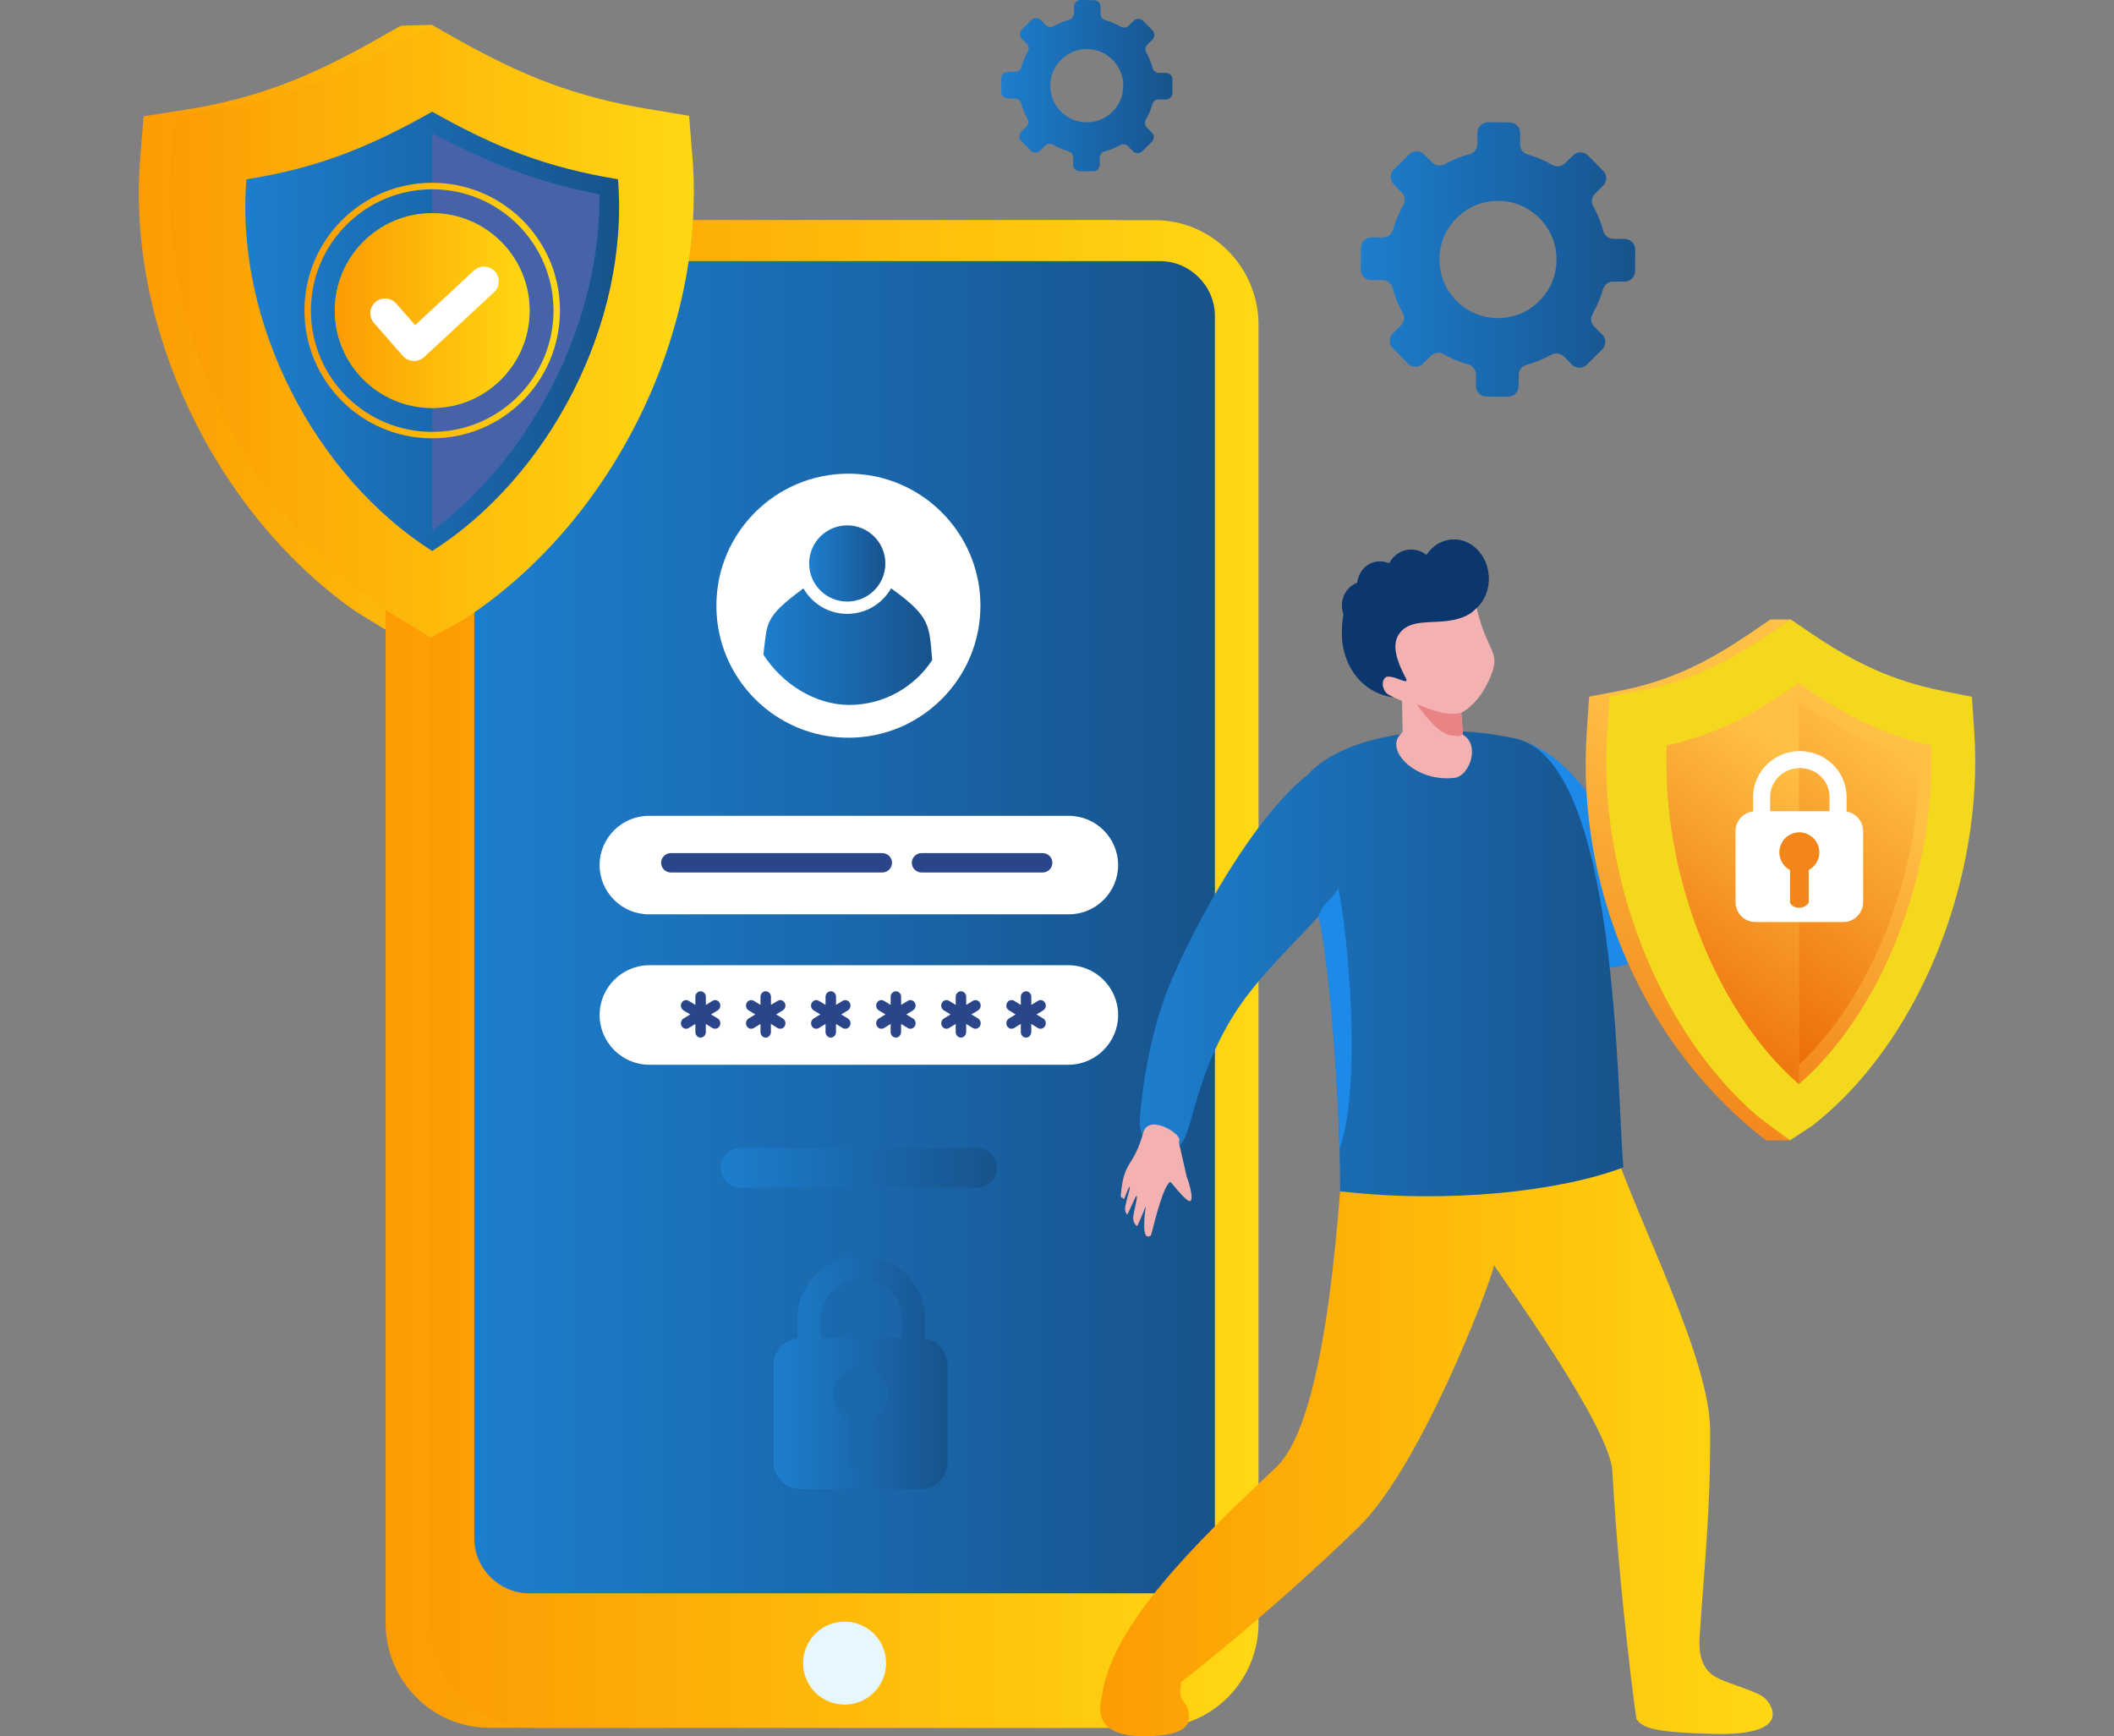 <?xml version="1.0" encoding="UTF-8"?>
<svg id="Layer_1" data-name="Layer 1" xmlns="http://www.w3.org/2000/svg" xmlns:xlink="http://www.w3.org/1999/xlink" viewBox="0 0 526 432">
  <rect x="0" y="0" width="526" height="432" fill="#808080" stroke="none"/>
  <defs>
    <style>
      .cls-1 {
        fill: url(#linear-gradient-13);
      }

      .cls-2 {
        fill: #f4b1b1;
      }

      .cls-2, .cls-3, .cls-4, .cls-5, .cls-6, .cls-7, .cls-8, .cls-9, .cls-10, .cls-11, .cls-12, .cls-13, .cls-14, .cls-15, .cls-16, .cls-17, .cls-18, .cls-19, .cls-20, .cls-21, .cls-22, .cls-23, .cls-24, .cls-25, .cls-26, .cls-27 {
        fill-rule: evenodd;
      }

      .cls-3 {
        fill: url(#linear-gradient-15);
      }

      .cls-4 {
        fill: url(#linear-gradient-19);
      }

      .cls-5 {
        fill: url(#linear-gradient-10);
      }

      .cls-6 {
        fill: #e98385;
      }

      .cls-28 {
        fill: url(#linear-gradient-12);
      }

      .cls-7 {
        fill: #0b366e;
      }

      .cls-8 {
        fill: #fff;
      }

      .cls-29 {
        fill: none;
      }

      .cls-9 {
        fill: url(#linear-gradient-3);
      }

      .cls-10 {
        fill: #f2861b;
      }

      .cls-30 {
        clip-path: url(#clippath-1);
      }

      .cls-11 {
        fill: url(#linear-gradient-5);
      }

      .cls-31 {
        fill: url(#linear-gradient-8);
      }

      .cls-12 {
        fill: url(#linear-gradient-2);
      }

      .cls-13 {
        fill: url(#linear-gradient-18);
      }

      .cls-32 {
        clip-path: url(#clippath-3);
      }

      .cls-14 {
        fill: url(#linear-gradient-20);
      }

      .cls-15 {
        fill: #77bb2c;
      }

      .cls-33 {
        fill: url(#linear-gradient-14);
      }

      .cls-16 {
        fill: url(#linear-gradient-16);
      }

      .cls-17 {
        fill: #e6f7ff;
      }

      .cls-18 {
        fill: url(#linear-gradient-9);
      }

      .cls-19 {
        fill: #2a4589;
      }

      .cls-20 {
        fill: url(#linear-gradient-6);
      }

      .cls-34 {
        fill: url(#linear-gradient-11);
      }

      .cls-21 {
        fill: url(#linear-gradient-4);
      }

      .cls-22 {
        fill: url(#linear-gradient-7);
      }

      .cls-23 {
        fill: #4663aa;
      }

      .cls-35 {
        clip-path: url(#clippath-2);
      }

      .cls-24 {
        fill: url(#linear-gradient-17);
      }

      .cls-25 {
        fill: #1d89e8;
      }

      .cls-26 {
        fill: #f4d81e;
      }

      .cls-27 {
        fill: url(#linear-gradient);
      }

      .cls-36 {
        clip-path: url(#clippath);
      }
    </style>
    <linearGradient id="linear-gradient" x1="34.54" y1="82.51" x2="164.93" y2="82.51" gradientUnits="userSpaceOnUse">
      <stop offset="0" stop-color="#fc9c03"/>
      <stop offset=".99" stop-color="#ffd712"/>
    </linearGradient>
    <linearGradient id="linear-gradient-2" x1="95.94" y1="242.35" x2="301.92" y2="242.35" xlink:href="#linear-gradient"/>
    <linearGradient id="linear-gradient-3" x1="107.16" y1="242.35" x2="313.14" y2="242.35" xlink:href="#linear-gradient"/>
    <linearGradient id="linear-gradient-4" x1="118.01" y1="230.71" x2="302.29" y2="230.71" gradientUnits="userSpaceOnUse">
      <stop offset="0" stop-color="#1d7ece"/>
      <stop offset="1" stop-color="#17538c"/>
    </linearGradient>
    <linearGradient id="linear-gradient-5" x1="42.24" y1="82.4" x2="172.63" y2="82.4" xlink:href="#linear-gradient"/>
    <linearGradient id="linear-gradient-6" x1="61.03" y1="82.44" x2="154.05" y2="82.44" xlink:href="#linear-gradient-4"/>
    <linearGradient id="linear-gradient-7" x1="83.3" y1="77.27" x2="131.78" y2="77.27" xlink:href="#linear-gradient"/>
    <linearGradient id="linear-gradient-8" x1="75.75" y1="77.27" x2="139.33" y2="77.27" xlink:href="#linear-gradient"/>
    <linearGradient id="linear-gradient-9" x1="273.75" y1="339.71" x2="441.08" y2="339.71" xlink:href="#linear-gradient"/>
    <linearGradient id="linear-gradient-10" x1="283.61" y1="239.78" x2="403.95" y2="239.78" xlink:href="#linear-gradient-4"/>
    <clipPath id="clippath">
      <path class="cls-29" d="M445.57,154.14h-5.1v.03l-4.58,3.12c-11.17,7.61-20.52,12.24-33.24,14.66l-7.25,1.38-.59,8.83c-2.58,38.66,13.81,77.82,44.6,101.59h5.95v-3.31l.29-.19c26.14-20.18,42.96-60.69,40.46-98.09l-.58-8.75-7.17-1.44c-12.57-2.53-21.8-6.89-32.8-14.32v-3.49Z"/>
    </clipPath>
    <linearGradient id="linear-gradient-11" x1="394.27" y1="336.06" x2="452.67" y2="187.9" gradientUnits="userSpaceOnUse">
      <stop offset="0" stop-color="#ea6200"/>
      <stop offset="1" stop-color="#ffc045"/>
    </linearGradient>
    <clipPath id="clippath-1">
      <path class="cls-29" d="M414.72,185.48c-.53,13.37,1.52,26.87,5.39,39.26,5.51,17.66,15.13,34.31,27.5,44.99,12.38-10.68,21.99-27.32,27.5-44.99,3.87-12.39,5.92-25.9,5.39-39.28-5.67-1.33-11.2-3.14-16.63-5.72-5.65-2.68-11.01-6.08-16.26-9.83-5.51,3.94-11.15,7.5-17.1,10.26-5.16,2.39-10.41,4.1-15.79,5.31"/>
    </clipPath>
    <linearGradient id="linear-gradient-12" x1="410.23" y1="308.25" x2="457.51" y2="196.38" xlink:href="#linear-gradient-11"/>
    <clipPath id="clippath-2">
      <path class="cls-29" d="M414.72,185.48c-.53,13.37,1.52,26.87,5.39,39.26,5.51,17.67,15.13,34.31,27.5,44.99h0v-99.82c-5.51,3.94-11.15,7.5-17.1,10.26-5.16,2.39-10.41,4.1-15.79,5.31"/>
    </clipPath>
    <linearGradient id="linear-gradient-13" x1="401.7" y1="258.93" x2="451.5" y2="192.2" xlink:href="#linear-gradient-11"/>
    <clipPath id="clippath-3">
      <path class="cls-29" d="M447.61,174.4v90.53c11.03-10.25,19.63-25.53,24.66-41.66,3.41-10.92,5.35-22.74,5.24-34.54-5-1.31-9.91-3.02-14.71-5.3-5.25-2.49-10.29-5.6-15.2-9.03"/>
    </clipPath>
    <linearGradient id="linear-gradient-14" x1="428.17" y1="263.3" x2="483.04" y2="193.78" xlink:href="#linear-gradient-11"/>
    <linearGradient id="linear-gradient-15" x1="189.94" y1="160.9" x2="231.95" y2="160.9" xlink:href="#linear-gradient-4"/>
    <linearGradient id="linear-gradient-16" x1="201.33" y1="140.2" x2="220.29" y2="140.2" xlink:href="#linear-gradient-4"/>
    <linearGradient id="linear-gradient-17" x1="179.33" y1="290.61" x2="248.07" y2="290.61" xlink:href="#linear-gradient-4"/>
    <linearGradient id="linear-gradient-18" x1="192.47" y1="341.53" x2="235.77" y2="341.53" xlink:href="#linear-gradient-4"/>
    <linearGradient id="linear-gradient-19" x1="338.56" y1="64.57" x2="406.87" y2="64.57" xlink:href="#linear-gradient-4"/>
    <linearGradient id="linear-gradient-20" x1="249.09" y1="21.32" x2="291.74" y2="21.32" xlink:href="#linear-gradient-4"/>
  </defs>
  <path class="cls-27" d="M99.46,158.84c-1.56-1-10.2-6.15-11.71-7.23-34.47-24.62-56.26-70.13-52.86-112.28l.84-10.39,10.3-1.62c18.07-2.84,31.34-8.3,47.21-17.25l6.5-3.67,7.7-.22-1.2,3.88c-5.41,17.5,29.2,14.24,47.33,17.27l10.19,1.7.83,10.29c3.54,44.01-20.35,91.66-57.48,115.4l-7.64,4.11Z"/>
  <path class="cls-12" d="M276.17,54.79H121.69c-14.16,0-25.75,11.71-25.75,26.02v323.07c0,14.31,11.59,26.02,25.75,26.02h154.49c14.16,0,25.75-11.71,25.75-26.02V80.81c0-14.31-11.59-26.02-25.75-26.02"/>
  <path class="cls-9" d="M287.39,54.79h-154.49c-14.16,0-25.75,11.71-25.75,26.02v323.07c0,14.31,11.59,26.02,25.75,26.02h154.49c14.16,0,25.75-11.71,25.75-26.02V80.81c0-14.31-11.59-26.02-25.75-26.02"/>
  <path class="cls-21" d="M288.61,64.97c7.5,0,13.68,6.18,13.68,13.68v304.12c0,7.5-6.18,13.68-13.68,13.68h-156.92c-7.5,0-13.68-6.18-13.68-13.68V78.65c0-7.5,6.18-13.68,13.68-13.68h156.92"/>
  <path class="cls-17" d="M210.15,403.5c5.7,0,10.32,4.62,10.32,10.32s-4.62,10.32-10.32,10.32-10.32-4.62-10.32-10.32,4.62-10.32,10.32-10.32"/>
  <path class="cls-11" d="M107.16,158.62c-1.56-1-10.2-6.15-11.71-7.23-34.47-24.62-56.26-70.13-52.86-112.28l.84-10.39,10.3-1.62c18.07-2.84,31.34-8.3,47.21-17.25l6.5-3.67,6.5,3.67c15.96,9,29.2,14.24,47.33,17.27l10.19,1.7.83,10.29c3.54,44.01-20.35,91.66-57.48,115.4l-7.64,4.11Z"/>
  <path class="cls-20" d="M107.54,27.79c-15.85,8.94-28.59,14.04-46.23,16.82-2.9,36.03,17.38,74.17,46.23,92.49,28.85-18.32,49.13-56.46,46.23-92.49-17.97-3-30.38-7.88-46.23-16.82"/>
  <path class="cls-23" d="M107.54,132.06c15.22-11.35,27.09-27.91,34.11-45.37,4.86-12.11,7.64-25.21,7.49-38.29-7.14-1.45-14.15-3.35-21-5.87-7.1-2.62-13.93-5.85-20.59-9.42v98.96Z"/>
  <path class="cls-15" d="M107.54,53.04c-13.38,0-24.24,10.85-24.24,24.24s10.85,24.24,24.24,24.24,24.24-10.85,24.24-24.24-10.85-24.24-24.24-24.24"/>
  <path class="cls-8" d="M103.3,80.89l14.62-13.57c1.49-1.38,3.82-1.3,5.2.19,1.38,1.49,1.3,3.82-.19,5.2l-17.43,16.17-.05.04c-1.52,1.33-3.86,1.17-5.19-.34l-7.21-8.22c-1.33-1.52-1.18-3.86.34-5.19,1.52-1.33,3.86-1.17,5.19.34l4.71,5.37Z"/>
  <path class="cls-22" d="M107.54,53.04c-13.38,0-24.24,10.85-24.24,24.24s10.85,24.24,24.24,24.24,24.24-10.85,24.24-24.24-10.85-24.24-24.24-24.24"/>
  <path class="cls-8" d="M103.3,80.89l14.62-13.57c1.49-1.38,3.82-1.3,5.2.19,1.38,1.49,1.3,3.82-.19,5.2l-17.43,16.17-.05.04c-1.52,1.33-3.86,1.17-5.19-.34l-7.21-8.22c-1.33-1.52-1.18-3.86.34-5.19,1.52-1.33,3.86-1.17,5.19.34l4.71,5.37Z"/>
  <path class="cls-31" d="M85.06,54.79c5.75-5.75,13.7-9.31,22.48-9.31s16.72,3.56,22.48,9.31c5.75,5.75,9.31,13.7,9.31,22.48s-3.56,16.72-9.31,22.48c-5.75,5.75-13.7,9.31-22.48,9.31s-16.72-3.56-22.48-9.31c-5.75-5.75-9.31-13.7-9.31-22.48s3.56-16.72,9.31-22.48M107.54,47.1c-8.33,0-15.88,3.38-21.34,8.84-5.46,5.46-8.84,13-8.84,21.34s3.38,15.88,8.84,21.34c5.46,5.46,13,8.84,21.34,8.84s15.88-3.38,21.34-8.84c5.46-5.46,8.84-13,8.84-21.34s-3.38-15.88-8.84-21.34c-5.46-5.46-13-8.84-21.34-8.84Z"/>
  <path class="cls-18" d="M399.75,279.52c3.87,17,25.61,56.59,25.75,76.08.14,20.23-1.35,32.71-2.62,51.95-.23,3.47.35,7.72,4.09,9.76,3.42,1.87,10.25,3.4,12.28,5.34,1.46,1.4,7.05,9.3-12.95,8.78-14.2-.37-17.59-1.36-19.11-3.67-.12-.18-4.24-30.56-6.01-61.72-.64-11.3-27.54-48.12-29.41-51.22-1.24,5.52-18.39,50.22-33.73,65.16-22.44,21.86-44.22,38.6-44.22,38.63.24,1.71-1.03,3.04,1.5,5.86.77,2.77,2.63,7.65-11.14,7.53-13.77-.12-9.93-9.35-9.98-10.2,2.53-17.55,23.28-37.93,43.27-56.64,13.4-12.54,15.95-69.46,17.38-88.37,0,0,18.32-.26,28.31-5.9,15.18-8.57,24.55-43.46,21.72-7.56-.53,6.73,12.51,6.91,14.88,16.19"/>
  <path class="cls-25" d="M374.45,206.16c5.43,10.07,14.53,19.78,21.06,32.01,4.64,8.68,23.64-7.34,28.45-5.63,3.97,1.41,8.82-7.75,8.6-14.41.98-2.39-21.57,12.67-25.08,3.4-7.83-20.68-17.88-34.96-31.11-37.89-1.5-.85-6.49,16.39-1.92,22.53"/>
  <path class="cls-5" d="M328.11,227.92c2.94,12.93,5.35,46.2,5.33,68.5,27.01,3.14,54.8,0,70.5-5.96-1.71-17.62-1.1-102.64-27.58-106.83-17.97-4-41.63-1.14-50.91,9.07-13.48,10.71-27.42,35.85-34.13,51.6-6.24,14.65-7.87,33.4-7.71,35.49.5,6.49,6.4,6.88,9.56,5.35,3.57-1.72,3.57-16.65,14.28-33.35,5.96-9.28,16.34-18.76,20.64-23.87"/>
  <path class="cls-25" d="M328.11,227.92c2.81,13.16,4.78,41.41,5.19,58.09,6.07-17.78,1.42-58.04-.32-64.98-2.21,3.57-3.21,2.86-4.87,6.88"/>
  <path class="cls-2" d="M370.63,168.91c-1.68,3.85-4.16,6.88-7.02,8.45l.4,5.44.83.63c3.28,3.15.3,10.16-3.25,10.14-8.91.93-16.16-6.03-13.69-10.15l1.1-1.36-.16-7.72c-.46,0-3.92-1.73-4.94-1.98-1.01-.25-2.58-2.1-2.79-4.12-.21-2.03,2.97-1.54,2.97-1.54-4.08-5-8.62-9.01-3.29-14,5.33-4.99,18-8.42,18-8.42l7.57-3.09c-.84,2.72.96,11.53,3.24,16.97,2.05,4.88,3.3,5.59,1.04,10.75"/>
  <path class="cls-6" d="M352.52,175.21s4.77,7.25,8.39,7.73c3.62.48,1.76.08,3.09-.15l-.4-5.44c-2.45.53-4.88.47-11.09-2.14"/>
  <path class="cls-7" d="M365.62,152.78c-6.24,3.64-13.84.14-17.34,4.74-1.73,2.28-1.38,5.41.96,10.15.69,1.4,1.56,2.41-.91,1.42-1.14-.45-3-1.07-3.6-.53-1.33,1.2-.5,3.52.65,4.22.51.31,1.48.77,1.48.77-8.72-1.17-12.74-8.76-12.96-15.03-.07-2.13.06-4.03.37-5.73-.21-.57-.34-1.18-.37-1.82-.15-2.72,1.46-5.11,3.8-5.97.29-2.87,2.52-5.16,5.35-5.32.85-.05,1.67.11,2.42.42l.28-.09c.94-1.84,2.82-3.14,5.04-3.26,1.56-.08,3.01.43,4.13,1.33,1.46-2.22,3.76-3.72,6.42-3.86,4.74-.26,8.81,3.85,9.1,9.17.18,3.33-1.16,6.35-3.35,8.21-.44.43-.93.83-1.47,1.18"/>
  <path class="cls-2" d="M293.46,283.52l-.11.85,1.97,8.61c.49.95,2.29,7.19.12,5.62-1.53-1.1-4.13-4.61-4.28-4.52-2.06,1.27-4.62,13.21-4.81,13.33-2.59,1.77-1.41-5.9-1.27-7.21.04-.34-1.99,5.1-2.23,4.87-.28-.28-1.06-.99-.87-2.43.24-1.77,1.13-4.73.86-5.06-.28-.35-2.21,4.94-2.45,4.6-.18-.27-.57-.8-.4-1.9.29-1.82,1.29-4.51,1.09-4.94-.21-.45-1.36,3.43-1.52,3-.12-.33-.73-.39-.7-.73.73-9.15,3.14-6.94,5.56-15.64,1.1-4.83,8.91-.3,9.02,1.55"/>
  <g class="cls-36">
    <rect class="cls-34" x="392.24" y="154.14" width="96.38" height="129.6"/>
  </g>
  <path class="cls-26" d="M445.37,283.72c-1.1-.85-7.18-5.23-8.24-6.15-24.27-20.93-39.6-59.61-37.21-95.44l.59-8.83,7.25-1.38c12.72-2.42,22.06-7.05,33.24-14.66l4.58-3.12,4.58,3.12c11.23,7.65,20.55,12.11,33.32,14.68l7.17,1.44.58,8.75c2.49,37.41-14.33,77.92-40.46,98.09l-5.38,3.5Z"/>
  <g class="cls-30">
    <rect class="cls-28" x="414.19" y="169.9" width="66.84" height="99.82"/>
  </g>
  <g class="cls-35">
    <rect class="cls-1" x="414.19" y="169.9" width="33.42" height="99.82"/>
  </g>
  <g class="cls-32">
    <rect class="cls-33" x="447.61" y="174.4" width="30.02" height="90.53"/>
  </g>
  <path class="cls-8" d="M211.1,117.86c-18.14,0-32.85,14.71-32.85,32.85s14.71,32.85,32.85,32.85,32.85-14.71,32.85-32.85-14.71-32.85-32.85-32.85"/>
  <path class="cls-3" d="M189.94,162.86c4.59,7.24,12.87,12.54,21.39,12.54s16.22-4.42,20.62-11.17c-.78-8.54-.24-10.72-10.23-17.84-2.16,3.79-6.23,6.35-10.91,6.35s-8.74-2.55-10.9-6.34c-9.83,7.26-8.95,8.38-9.96,16.46"/>
  <path class="cls-16" d="M210.81,130.72c-5.23,0-9.48,4.24-9.48,9.48s4.24,9.48,9.48,9.48,9.48-4.24,9.48-9.48-4.24-9.48-9.48-9.48"/>
  <path class="cls-8" d="M265.83,240.17h-104.26c-6.81,0-12.38,5.57-12.38,12.38s5.57,12.38,12.38,12.38h104.26c6.81,0,12.38-5.57,12.38-12.38s-5.57-12.38-12.38-12.38"/>
  <path class="cls-19" d="M239.1,246.65h0c-.71,0-1.3.62-1.3,1.37v2.02l-1.66-1.01c-.62-.38-1.42-.15-1.77.5-.36.65-.14,1.5.48,1.87l1.66,1.01-1.66,1.01c-.62.38-.83,1.22-.48,1.87.36.65,1.16.88,1.77.5l1.66-1.01v2.02c0,.76.58,1.37,1.3,1.37s1.3-.62,1.3-1.37v-2.02l1.66,1.01c.62.38,1.42.15,1.78-.5.36-.65.14-1.5-.48-1.87l-1.66-1.01,1.66-1.01c.62-.38.83-1.22.48-1.87h0c-.36-.65-1.16-.88-1.77-.5l-1.66,1.01v-2.02c0-.75-.58-1.37-1.3-1.37M222.91,246.65h0c-.72,0-1.3.62-1.3,1.37v2.02l-1.66-1.01c-.62-.38-1.42-.15-1.77.5-.36.65-.14,1.5.48,1.87l1.66,1.01-1.66,1.01c-.62.38-.83,1.22-.48,1.87.36.65,1.16.88,1.77.5l1.66-1.01v2.02c0,.76.58,1.37,1.3,1.37s1.3-.62,1.3-1.37v-2.02l1.66,1.01c.62.38,1.42.15,1.78-.5.36-.65.14-1.5-.48-1.87l-1.66-1.01,1.66-1.01c.62-.38.83-1.22.48-1.87h0c-.36-.65-1.16-.88-1.77-.5l-1.66,1.01v-2.02c0-.75-.58-1.37-1.3-1.37ZM206.71,246.65h0c-.72,0-1.3.62-1.3,1.37v2.02l-1.66-1.01c-.62-.38-1.42-.15-1.77.5-.36.65-.14,1.5.48,1.87l1.66,1.01-1.66,1.01c-.62.38-.83,1.22-.48,1.87.36.65,1.16.88,1.77.5l1.66-1.01v2.02c0,.76.58,1.37,1.3,1.37s1.3-.62,1.3-1.37v-2.02l1.66,1.01c.62.38,1.42.15,1.78-.5.36-.65.14-1.5-.48-1.87l-1.66-1.01,1.66-1.01c.62-.38.83-1.22.48-1.87h0c-.36-.65-1.16-.88-1.77-.5l-1.66,1.01v-2.02c0-.75-.58-1.37-1.3-1.37ZM190.52,246.65h0c-.71,0-1.3.62-1.3,1.37v2.02l-1.66-1.01c-.62-.38-1.42-.15-1.77.5-.36.65-.14,1.5.48,1.87l1.66,1.01-1.66,1.01c-.62.38-.83,1.22-.48,1.87.36.65,1.16.88,1.77.5l1.66-1.01v2.02c0,.76.58,1.37,1.3,1.37s1.3-.62,1.3-1.37v-2.02l1.66,1.01c.62.38,1.42.15,1.78-.5.36-.65.14-1.5-.48-1.87l-1.66-1.01,1.66-1.01c.62-.38.83-1.22.48-1.87h0c-.36-.65-1.16-.88-1.77-.5l-1.66,1.01v-2.02c0-.75-.58-1.37-1.3-1.37ZM174.32,246.65h0c-.71,0-1.3.62-1.3,1.37v2.02l-1.66-1.01c-.62-.38-1.42-.15-1.77.5-.36.65-.14,1.5.48,1.87l1.66,1.01-1.66,1.01c-.62.38-.83,1.22-.48,1.87.36.65,1.16.88,1.77.5l1.66-1.01v2.02c0,.76.58,1.37,1.3,1.37s1.3-.62,1.3-1.37v-2.02l1.66,1.01c.62.38,1.42.15,1.78-.5.36-.65.14-1.5-.48-1.87l-1.66-1.01,1.66-1.01c.62-.38.83-1.22.48-1.87h0c-.36-.65-1.16-.88-1.77-.5l-1.66,1.01v-2.02c0-.75-.58-1.37-1.3-1.37ZM255.3,246.65h0c-.71,0-1.3.62-1.3,1.37v2.02l-1.66-1.01c-.62-.38-1.42-.15-1.77.5-.36.65-.14,1.5.48,1.87l1.66,1.01-1.66,1.01c-.62.38-.83,1.22-.48,1.87.36.65,1.16.88,1.77.5l1.66-1.01v2.02c0,.76.58,1.37,1.3,1.37s1.3-.62,1.3-1.37v-2.02l1.66,1.01c.62.38,1.42.15,1.78-.5.36-.65.14-1.5-.48-1.87l-1.66-1.01,1.66-1.01c.62-.38.83-1.22.48-1.87h0c-.36-.65-1.16-.88-1.77-.5l-1.66,1.01v-2.02c0-.75-.58-1.37-1.3-1.37Z"/>
  <path class="cls-8" d="M265.95,203h-104.51c-6.74,0-12.25,5.51-12.25,12.25s5.51,12.25,12.25,12.25h104.51c6.74,0,12.26-5.51,12.26-12.25s-5.51-12.25-12.26-12.25"/>
  <path class="cls-19" d="M219.54,212.27h-52.63c-1.32,0-2.41,1.08-2.41,2.41h0c0,1.32,1.08,2.41,2.41,2.41h52.63c1.32,0,2.41-1.08,2.41-2.41h0c0-1.32-1.08-2.41-2.41-2.41"/>
  <path class="cls-24" d="M243.14,285.68h-58.88c-2.71,0-4.93,2.22-4.93,4.93s2.22,4.93,4.93,4.93h58.88c2.71,0,4.93-2.22,4.93-4.93s-2.22-4.93-4.93-4.93"/>
  <path class="cls-13" d="M214.12,340.14c-3.73,0-6.75,3.02-6.75,6.75,0,2.59,1.46,4.84,3.6,5.97v11.15c1.28,2.29,4.94,2.03,6.29,0v-11.15c2.14-1.13,3.6-3.38,3.6-5.97,0-3.73-3.02-6.75-6.75-6.75M230.15,333.03v-5.61c-.41-8.43-7.48-14.91-15.86-14.91s-15.44,6.49-15.84,14.91v.02c-.01.24-.02.48-.02.72,0,.19,0,.38.01.57v4.25c-3.34.38-5.96,3.23-5.96,6.67v24.17c0,3.69,3.02,6.71,6.71,6.71h29.87c3.69,0,6.71-3.02,6.71-6.71v-24.17c0-3.32-2.45-6.1-5.63-6.62ZM204.22,332.94v-4.33c0-.15-.01-.3-.01-.45s0-.3.01-.45v-.02h0c.25-5.23,4.66-9.39,10.06-9.39s9.82,4.05,10.07,9.39v5.24h-20.14Z"/>
  <path class="cls-19" d="M259.44,212.27h-30.16c-1.32,0-2.41,1.08-2.41,2.41h0c0,1.32,1.08,2.41,2.41,2.41h30.16c1.32,0,2.41-1.08,2.41-2.41h0c0-1.32-1.08-2.41-2.41-2.41"/>
  <path class="cls-8" d="M447.71,207.13c-2.73,0-4.95,2.22-4.95,4.95,0,1.9,1.07,3.55,2.64,4.38v8.18c.94,1.68,3.62,1.49,4.61,0v-8.18c1.57-.83,2.64-2.48,2.64-4.38,0-2.73-2.22-4.95-4.95-4.95M459.46,201.92v-4.11c-.3-6.18-5.49-10.93-11.63-10.93s-11.33,4.76-11.62,10.93v.02c0,.17-.01.35-.01.52,0,.14,0,.28,0,.42v3.12c-2.45.28-4.37,2.37-4.37,4.89v17.72c0,2.71,2.22,4.92,4.92,4.92h21.91c2.71,0,4.92-2.22,4.92-4.92v-17.72c0-2.44-1.79-4.47-4.13-4.86ZM440.45,201.85v-3.18c0-.11,0-.22,0-.33s0-.22,0-.33h0s0-.01,0-.01c.18-3.84,3.42-6.89,7.38-6.89s7.2,2.97,7.39,6.89v3.85h-14.77Z"/>
  <path class="cls-10" d="M447.61,207.13h0c-2.69.06-4.85,2.25-4.85,4.95,0,1.9,1.07,3.55,2.64,4.38v8.18c.45.81,1.32,1.19,2.2,1.19v-18.7s0,18.7,0,18.7h0c.94,0,1.9-.42,2.41-1.19v-8.18c1.57-.83,2.64-2.48,2.64-4.38,0-2.73-2.22-4.95-4.95-4.95-.03,0-.07,0-.1,0"/>
  <path class="cls-4" d="M398.64,83.25l-1.97-1.99c-.82-.83-1-2.12-.41-3.13,1.13-1.96,2-4.03,2.6-6.17.32-1.13,1.36-1.9,2.53-1.89h2.8c1.45.02,2.64-1.15,2.65-2.6l.03-5.37c0-1.45-1.17-2.64-2.62-2.65l-2.8-.02c-1.17,0-2.21-.79-2.51-1.92-.57-2.14-1.41-4.22-2.52-6.2-.57-1.02-.38-2.3.46-3.13l1.99-1.97c1.04-1.02,1.04-2.69.02-3.72l-3.77-3.82c-1.02-1.04-2.69-1.04-3.72-.02l-1.99,1.97c-.83.82-2.12,1-3.13.42-1.96-1.13-4.03-2-6.16-2.6-1.13-.32-1.9-1.36-1.89-2.54l.02-2.8c0-1.45-1.16-2.64-2.62-2.65l-5.37-.04c-1.45,0-2.64,1.16-2.65,2.62l-.02,2.8c0,1.17-.79,2.21-1.93,2.51-2.14.58-4.22,1.42-6.2,2.52-1.02.58-2.3.38-3.13-.45l-1.97-1.99c-1.02-1.04-2.69-1.04-3.72-.02l-3.82,3.77c-1.03,1.02-1.04,2.69-.02,3.72l1.97,1.99c.82.84,1,2.12.42,3.14-1.13,1.96-1.99,4.03-2.6,6.16-.32,1.13-1.36,1.9-2.53,1.9l-2.8-.02c-1.45-.01-2.64,1.16-2.65,2.62l-.04,5.37c0,1.46,1.17,2.64,2.62,2.65h2.8c1.18.02,2.21.81,2.51,1.94.58,2.14,1.41,4.22,2.52,6.19.57,1.02.38,2.31-.45,3.13l-1.99,1.97c-1.04,1.02-1.05,2.69-.02,3.72l3.77,3.82c1.02,1.03,2.69,1.04,3.73.02l1.99-1.97c.83-.82,2.12-1,3.14-.42,1.96,1.13,4.03,1.99,6.16,2.6,1.13.32,1.9,1.36,1.89,2.53l-.02,2.8c0,1.46,1.16,2.64,2.62,2.65l5.37.03c1.45.01,2.64-1.16,2.65-2.62l.02-2.8c0-1.17.79-2.2,1.92-2.51,2.14-.57,4.22-1.41,6.2-2.52,1.02-.57,2.3-.38,3.13.46l1.97,1.99c1.02,1.04,2.69,1.05,3.72.02l3.82-3.77c1.04-1.02,1.04-2.69.02-3.72M381.06,76.53c-4.99,3.54-11.88,3.5-16.83-.11-8.17-5.94-8.09-17.96.15-23.81,4.99-3.54,11.88-3.5,16.83.11,8.17,5.95,8.1,17.97-.15,23.81Z"/>
  <path class="cls-14" d="M286.59,32.98l-1.23-1.24c-.51-.52-.63-1.32-.26-1.96.71-1.23,1.25-2.52,1.62-3.85.2-.7.85-1.19,1.58-1.18h1.75c.91.01,1.65-.72,1.66-1.62l.02-3.35c0-.91-.73-1.65-1.63-1.65h-1.75c-.73-.02-1.38-.51-1.57-1.21-.36-1.34-.88-2.64-1.57-3.87-.36-.64-.24-1.44.29-1.95l1.24-1.23c.65-.64.65-1.68.01-2.32l-2.36-2.38c-.64-.65-1.68-.65-2.32-.01l-1.24,1.23c-.52.51-1.32.63-1.96.26-1.22-.71-2.52-1.25-3.85-1.62-.71-.2-1.19-.85-1.18-1.58v-1.75c.02-.91-.71-1.65-1.62-1.65L268.87,0c-.91,0-1.65.73-1.65,1.63v1.75c-.02.73-.51,1.38-1.21,1.57-1.33.36-2.63.88-3.87,1.57-.64.36-1.44.24-1.95-.28l-1.23-1.25c-.64-.65-1.68-.65-2.32-.01l-2.38,2.36c-.65.64-.65,1.68-.01,2.32l1.23,1.24c.51.52.63,1.32.26,1.96-.71,1.22-1.25,2.51-1.62,3.84-.2.71-.85,1.19-1.58,1.18h-1.75c-.91-.02-1.65.71-1.65,1.62l-.02,3.35c0,.91.73,1.65,1.64,1.66h1.75c.73.02,1.38.5,1.57,1.21.36,1.33.88,2.64,1.57,3.87.36.64.24,1.44-.28,1.95l-1.24,1.23c-.65.64-.65,1.68-.01,2.32l2.35,2.39c.64.64,1.68.65,2.33.01l1.24-1.23c.52-.51,1.32-.62,1.96-.26,1.22.71,2.51,1.24,3.84,1.62.71.2,1.19.85,1.18,1.58v1.75c-.02.91.71,1.65,1.62,1.66l3.35.02c.91,0,1.65-.72,1.65-1.63v-1.75c.02-.73.5-1.38,1.21-1.57,1.34-.36,2.64-.88,3.87-1.57.64-.36,1.44-.24,1.95.28l1.23,1.25c.64.65,1.68.65,2.32.01l2.38-2.36c.65-.64.65-1.68.01-2.32M275.62,28.79c-3.12,2.21-7.42,2.18-10.51-.07-5.1-3.71-5.05-11.21.09-14.86,3.12-2.21,7.42-2.18,10.5.07,5.1,3.71,5.06,11.21-.09,14.86Z"/>
</svg>